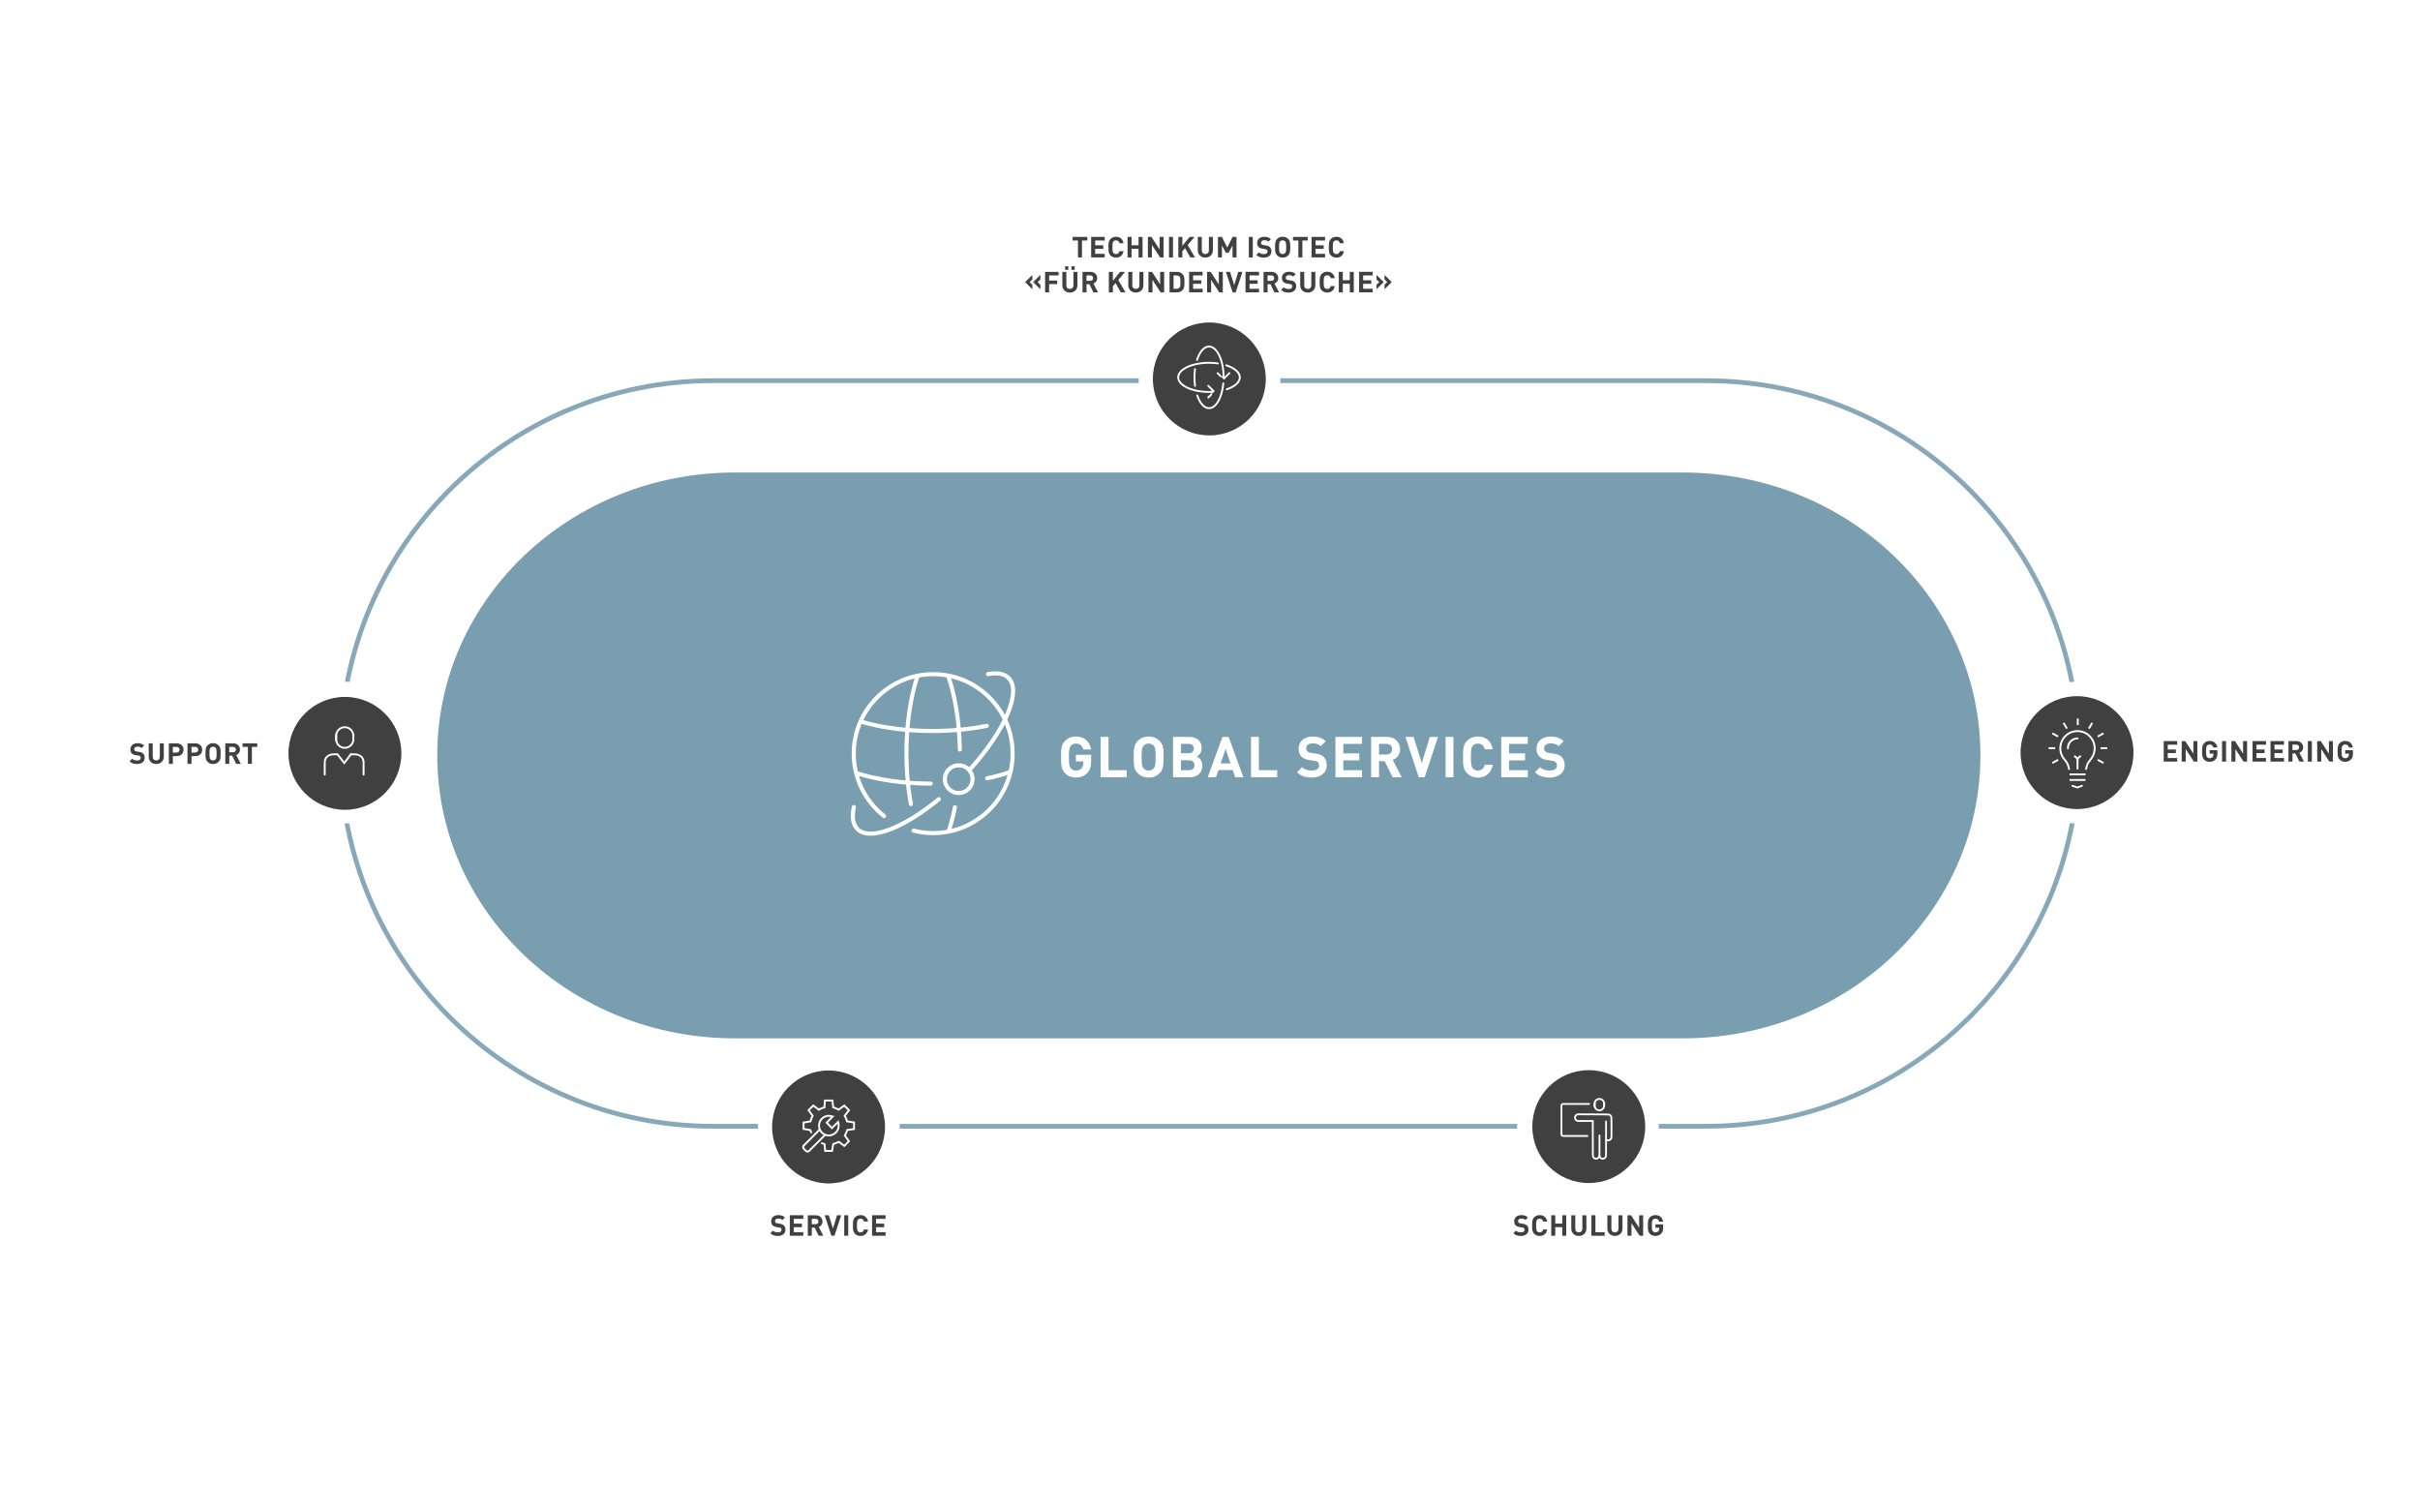 <svg width="128" height="80" preserveAspectRatio="xMinYMin meet" viewBox="129.6 0.0 1540.8 963.0" xmlns="http://www.w3.org/2000/svg" version="1.0" fill-rule="evenodd" xmlns:xlink="http://www.w3.org/1999/xlink"><rect x="129.6" y="0.0" width="1540.8" height="963.0" fill="#808080" stroke="none"/><title>...</title><desc>...</desc><g id="group" transform="scale(1,-1) translate(0,-963)" clip="0 0 1800 963"><g transform=""><g transform=" matrix(1,0,0,-1,0,963.78)"><rect x="-1.0" y="-0.28" width="1800.0" height="963.78" style="stroke: none; stroke-linecap: butt; stroke-width: 0.0; fill: rgb(100%,100%,100%); fill-rule: evenodd;"/><g transform=""><g transform=""><path d="M 1215.77 717.88 C 1346.86 717.88 1453.13 611.61 1453.13 480.52 C 1453.13 349.43 1346.86 243.16 1215.77 243.16 L 583.69 243.16 C 452.6 243.16 346.33 349.43 346.33 480.52 C 346.33 611.61 452.6 717.88 583.69 717.88 L 1215.77 717.88 Z " style="stroke: rgb(53%,66%,72%); stroke-linecap: round; stroke-width: 3.02; fill: none; fill-rule: evenodd;"/></g><g transform=""><path d="M 899.71 287.44 C 924.62 287.44 944.82 267.24 944.82 242.33 C 944.82 217.42 924.62 197.22 899.71 197.22 C 874.8 197.22 854.6 217.42 854.6 242.33 C 854.6 267.24 874.8 287.44 899.71 287.44 Z " style="stroke: none; stroke-linecap: butt; stroke-width: 0; fill: rgb(100%,100%,100%); fill-rule: evenodd;"/><path d="M 899.71 287.44 C 924.62 287.44 944.82 267.24 944.82 242.33 C 944.82 217.42 924.62 197.22 899.71 197.22 C 874.8 197.22 854.6 217.42 854.6 242.33 C 854.6 267.24 874.8 287.44 899.71 287.44 " style="stroke: none; stroke-linecap: butt; stroke-width: 0.0; fill: none; fill-rule: evenodd;"/></g><g transform=""><path d="M 1451.76 525.06 C 1476.67 525.06 1496.87 504.86 1496.87 479.95 C 1496.87 455.04 1476.68 434.84 1451.76 434.84 C 1426.84 434.84 1406.65 455.04 1406.65 479.95 C 1406.65 504.86 1426.84 525.06 1451.76 525.06 Z " style="stroke: none; stroke-linecap: butt; stroke-width: 0; fill: rgb(100%,100%,100%); fill-rule: evenodd;"/><path d="M 1451.76 525.06 C 1476.67 525.06 1496.87 504.86 1496.87 479.95 C 1496.87 455.04 1476.68 434.84 1451.76 434.84 C 1426.84 434.84 1406.65 455.04 1406.65 479.95 C 1406.65 504.86 1426.84 525.06 1451.76 525.06 " style="stroke: none; stroke-linecap: butt; stroke-width: 0.0; fill: none; fill-rule: evenodd;"/></g><g transform=""><path d="M 349.65 525.06 C 374.56 525.06 394.76 504.86 394.76 479.95 C 394.76 455.04 374.56 434.84 349.65 434.84 C 324.74 434.84 304.54 455.04 304.54 479.95 C 304.54 504.86 324.73 525.06 349.65 525.06 Z " style="stroke: none; stroke-linecap: butt; stroke-width: 0; fill: rgb(100%,100%,100%); fill-rule: evenodd;"/><path d="M 349.65 525.06 C 374.56 525.06 394.76 504.86 394.76 479.95 C 394.76 455.04 374.56 434.84 349.65 434.84 C 324.74 434.84 304.54 455.04 304.54 479.95 C 304.54 504.86 324.73 525.06 349.65 525.06 " style="stroke: none; stroke-linecap: butt; stroke-width: 0.0; fill: none; fill-rule: evenodd;"/></g><g transform=""><path d="M 657.35 762.99 C 682.26 762.99 702.46 742.79 702.46 717.88 C 702.46 692.97 682.26 672.77 657.35 672.77 C 632.44 672.77 612.24 692.97 612.24 717.88 C 612.24 742.79 632.44 762.99 657.35 762.99 Z " style="stroke: none; stroke-linecap: butt; stroke-width: 0; fill: rgb(100%,100%,100%); fill-rule: evenodd;"/><path d="M 657.35 762.99 C 682.26 762.99 702.46 742.79 702.46 717.88 C 702.46 692.97 682.26 672.77 657.35 672.77 C 632.44 672.77 612.24 692.97 612.24 717.88 C 612.24 742.79 632.44 762.99 657.35 762.99 " style="stroke: none; stroke-linecap: butt; stroke-width: 0.0; fill: none; fill-rule: evenodd;"/></g><g transform=""><path d="M 1140.65 762.99 C 1165.56 762.99 1185.76 742.79 1185.76 717.88 C 1185.76 692.97 1165.57 672.77 1140.65 672.77 C 1115.73 672.77 1095.54 692.97 1095.54 717.88 C 1095.54 742.79 1115.73 762.99 1140.65 762.99 Z " style="stroke: none; stroke-linecap: butt; stroke-width: 0; fill: rgb(100%,100%,100%); fill-rule: evenodd;"/><path d="M 1140.65 762.99 C 1165.56 762.99 1185.76 742.79 1185.76 717.88 C 1185.76 692.97 1165.57 672.77 1140.65 672.77 C 1115.73 672.77 1095.54 692.97 1095.54 717.88 C 1095.54 742.79 1115.73 762.99 1140.65 762.99 " style="stroke: none; stroke-linecap: butt; stroke-width: 0.0; fill: none; fill-rule: evenodd;"/></g><g transform=""><path d="M 1390.52 481.76 C 1390.52 382.28 1305.72 301.63 1201.11 301.63 C 1200.91 301.63 1200.71 301.63 1200.51 301.63 L 1200.51 301.63 C 1200.51 301.63 599.21 301.63 599.21 301.63 L 599.21 301.65 C 598.61 301.65 598.01 301.63 597.41 301.63 C 492.8 301.63 408 382.28 408 481.76 C 408 581.24 492.8 661.89 597.41 661.89 C 598.01 661.89 598.61 661.87 599.21 661.87 L 599.21 661.89 L 1200.51 661.89 C 1200.71 661.89 1200.91 661.89 1201.11 661.89 C 1305.72 661.89 1390.52 581.24 1390.52 481.76 Z " style="stroke: none; stroke-linecap: butt; stroke-width: 0; fill: rgb(47%,62%,69%); fill-rule: evenodd;"/><path d="M 1390.52 481.76 C 1390.52 382.28 1305.72 301.63 1201.11 301.63 C 1200.91 301.63 1200.71 301.63 1200.51 301.63 L 1200.51 301.63 C 1200.51 301.63 599.21 301.63 599.21 301.63 L 599.21 301.65 C 598.61 301.65 598.01 301.63 597.41 301.63 C 492.8 301.63 408 382.28 408 481.76 C 408 581.24 492.8 661.89 597.41 661.89 C 598.01 661.89 598.61 661.87 599.21 661.87 L 599.21 661.89 L 1200.51 661.89 C 1200.71 661.89 1200.91 661.89 1201.11 661.89 C 1305.72 661.89 1390.52 581.24 1390.52 481.76 " style="stroke: none; stroke-linecap: butt; stroke-width: 0.0; fill: none; fill-rule: evenodd;"/></g><g transform=""><path d="M 349.21 516.38 C 369.06 516.38 385.15 500.29 385.15 480.44 C 385.15 460.59 369.06 444.5 349.21 444.5 C 329.36 444.5 313.27 460.59 313.27 480.44 C 313.27 500.29 329.36 516.38 349.21 516.38 Z " style="stroke: none; stroke-linecap: butt; stroke-width: 0; fill: rgb(25%,25%,25%); fill-rule: evenodd;"/><path d="M 349.21 516.38 C 369.06 516.38 385.15 500.29 385.15 480.44 C 385.15 460.59 369.06 444.5 349.21 444.5 C 329.36 444.5 313.27 460.59 313.27 480.44 C 313.27 500.29 329.36 516.38 349.21 516.38 " style="stroke: none; stroke-linecap: butt; stroke-width: 0.0; fill: none; fill-rule: evenodd;"/></g><g transform=""><path d="M 657.14 754.25 C 676.99 754.25 693.08 738.16 693.08 718.31 C 693.08 698.46 676.99 682.37 657.14 682.37 C 637.29 682.37 621.2 698.46 621.2 718.31 C 621.2 738.16 637.29 754.25 657.14 754.25 Z " style="stroke: none; stroke-linecap: butt; stroke-width: 0; fill: rgb(25%,25%,25%); fill-rule: evenodd;"/><path d="M 657.14 754.25 C 676.99 754.25 693.08 738.16 693.08 718.31 C 693.08 698.46 676.99 682.37 657.14 682.37 C 637.29 682.37 621.2 698.46 621.2 718.31 C 621.2 738.16 637.29 754.25 657.14 754.25 " style="stroke: none; stroke-linecap: butt; stroke-width: 0.0; fill: none; fill-rule: evenodd;"/></g></g><g transform=""><g transform=""><path d="M 1102.44 775.94 L 1100.83 777.54 C 1100.13 776.84 1099.34 776.64 1098.15 776.64 C 1096.79 776.64 1096.13 777.39 1096.13 778.29 C 1096.13 778.64 1096.24 778.97 1096.52 779.23 C 1096.78 779.47 1097.16 779.65 1097.71 779.73 L 1099.27 779.97 C 1100.46 780.14 1101.2 780.45 1101.76 781 C 1102.46 781.66 1102.77 782.58 1102.77 783.75 C 1102.77 786.28 1100.68 787.71 1097.93 787.71 C 1095.95 787.71 1094.45 787.29 1093.16 785.99 L 1094.81 784.34 C 1095.64 785.17 1096.75 785.44 1097.95 785.44 C 1099.47 785.44 1100.28 784.85 1100.28 783.81 C 1100.28 783.37 1100.15 783 1099.88 782.73 C 1099.62 782.49 1099.33 782.38 1098.71 782.29 L 1097.15 782.05 C 1096.05 781.88 1095.21 781.54 1094.62 780.97 C 1094 780.37 1093.68 779.5 1093.68 778.4 C 1093.68 776.07 1095.4 774.44 1098.23 774.44 C 1100.03 774.44 1101.33 774.88 1102.45 775.96 Z " style="stroke: none; stroke-linecap: butt; stroke-width: 0.0; fill: rgb(25%,25%,25%); fill-rule: evenodd;"/></g><g transform=""><path d="M 1114.71 778.55 L 1112.12 778.55 C 1111.86 777.49 1111.18 776.7 1109.92 776.7 C 1109.22 776.7 1108.65 776.96 1108.29 777.38 C 1107.81 777.93 1107.65 778.57 1107.65 781.07 C 1107.65 783.57 1107.82 784.21 1108.29 784.76 C 1108.66 785.18 1109.23 785.44 1109.92 785.44 C 1111.18 785.44 1111.86 784.65 1112.12 783.59 L 1114.71 783.59 C 1114.25 786.32 1112.36 787.72 1109.92 787.72 C 1108.42 787.72 1107.32 787.22 1106.42 786.34 C 1105.12 785.04 1105.1 783.57 1105.1 781.08 C 1105.1 778.59 1105.12 777.12 1106.42 775.82 C 1107.32 774.94 1108.42 774.44 1109.92 774.44 C 1112.36 774.44 1114.25 775.83 1114.71 778.57 Z " style="stroke: none; stroke-linecap: butt; stroke-width: 0.0; fill: rgb(25%,25%,25%); fill-rule: evenodd;"/></g><g transform=""><path d="M 1126.82 787.59 L 1124.27 787.59 L 1124.27 782.12 L 1119.83 782.12 L 1119.83 787.59 L 1117.28 787.59 L 1117.28 774.53 L 1119.83 774.53 L 1119.83 779.85 L 1124.27 779.85 L 1124.27 774.53 L 1126.82 774.53 L 1126.82 787.59 Z " style="stroke: none; stroke-linecap: butt; stroke-width: 0.0; fill: rgb(25%,25%,25%); fill-rule: evenodd;"/></g><g transform=""><path d="M 1139.64 783.12 C 1139.64 785.89 1137.51 787.7 1134.82 787.7 C 1132.13 787.7 1130.03 785.88 1130.03 783.12 L 1130.03 774.54 L 1132.58 774.54 L 1132.58 783.03 C 1132.58 784.52 1133.44 785.43 1134.82 785.43 C 1136.2 785.43 1137.09 784.51 1137.09 783.03 L 1137.09 774.54 L 1139.64 774.54 L 1139.64 783.12 Z " style="stroke: none; stroke-linecap: butt; stroke-width: 0.0; fill: rgb(25%,25%,25%); fill-rule: evenodd;"/></g><g transform=""><path d="M 1145.39 785.32 L 1151.31 785.32 L 1151.31 787.59 L 1142.84 787.59 L 1142.84 774.53 L 1145.39 774.53 L 1145.39 785.31 Z " style="stroke: none; stroke-linecap: butt; stroke-width: 0.0; fill: rgb(25%,25%,25%); fill-rule: evenodd;"/></g><g transform=""><path d="M 1162.62 783.12 C 1162.62 785.89 1160.49 787.7 1157.8 787.7 C 1155.11 787.7 1153.01 785.88 1153.01 783.12 L 1153.01 774.54 L 1155.56 774.54 L 1155.56 783.03 C 1155.56 784.52 1156.42 785.43 1157.8 785.43 C 1159.18 785.43 1160.07 784.51 1160.07 783.03 L 1160.07 774.54 L 1162.62 774.54 L 1162.62 783.12 Z " style="stroke: none; stroke-linecap: butt; stroke-width: 0.0; fill: rgb(25%,25%,25%); fill-rule: evenodd;"/></g><g transform=""><path d="M 1175.8 787.59 L 1173.54 787.59 L 1168.35 779.61 L 1168.35 787.59 L 1165.8 787.59 L 1165.8 774.53 L 1168.07 774.53 L 1173.24 782.51 L 1173.24 774.53 L 1175.79 774.53 L 1175.79 787.59 Z " style="stroke: none; stroke-linecap: butt; stroke-width: 0.0; fill: rgb(25%,25%,25%); fill-rule: evenodd;"/></g><g transform=""><path d="M 1188.51 778.6 L 1185.94 778.6 C 1185.65 777.35 1184.89 776.69 1183.59 776.69 C 1182.89 776.69 1182.34 776.97 1181.98 777.39 C 1181.48 777.94 1181.34 778.56 1181.34 781.06 C 1181.34 783.56 1181.49 784.2 1181.98 784.75 C 1182.35 785.17 1182.9 785.43 1183.59 785.43 C 1184.38 785.43 1185 785.15 1185.41 784.7 C 1185.83 784.22 1186 783.64 1186 782.96 L 1186 782.48 L 1183.6 782.48 L 1183.6 780.33 L 1188.53 780.33 L 1188.53 782.24 C 1188.53 784.13 1188.2 785.25 1187.28 786.22 C 1186.23 787.3 1184.99 787.71 1183.59 787.71 C 1182.1 787.71 1181 787.21 1180.1 786.33 C 1178.8 785.03 1178.78 783.56 1178.78 781.07 C 1178.78 778.58 1178.8 777.11 1180.1 775.81 C 1181 774.93 1182.1 774.43 1183.59 774.43 C 1186.63 774.43 1188.17 776.41 1188.51 778.61 Z " style="stroke: none; stroke-linecap: butt; stroke-width: 0.0; fill: rgb(25%,25%,25%); fill-rule: evenodd;"/></g></g><g transform=""><g transform=""><path d="M 629.36 775.94 L 627.75 777.54 C 627.05 776.84 626.26 776.64 625.07 776.64 C 623.71 776.64 623.05 777.39 623.05 778.29 C 623.05 778.64 623.16 778.97 623.44 779.23 C 623.7 779.47 624.08 779.65 624.63 779.73 L 626.19 779.97 C 627.38 780.14 628.12 780.45 628.68 781 C 629.38 781.66 629.69 782.58 629.69 783.75 C 629.69 786.28 627.6 787.71 624.85 787.71 C 622.87 787.71 621.37 787.29 620.08 785.99 L 621.73 784.34 C 622.56 785.17 623.67 785.44 624.87 785.44 C 626.39 785.44 627.2 784.85 627.2 783.81 C 627.2 783.37 627.07 783 626.8 782.73 C 626.54 782.49 626.25 782.38 625.63 782.29 L 624.07 782.05 C 622.97 781.88 622.13 781.54 621.54 780.97 C 620.92 780.37 620.6 779.5 620.6 778.4 C 620.6 776.07 622.32 774.44 625.15 774.44 C 626.95 774.44 628.25 774.88 629.37 775.96 Z " style="stroke: none; stroke-linecap: butt; stroke-width: 0.0; fill: rgb(25%,25%,25%); fill-rule: evenodd;"/></g><g transform=""><path d="M 641.06 776.81 L 635.01 776.81 L 635.01 779.87 L 640.18 779.87 L 640.18 782.14 L 635.01 782.14 L 635.01 785.31 L 641.06 785.31 L 641.06 787.58 L 632.46 787.58 L 632.46 774.52 L 641.06 774.52 L 641.06 776.79 Z " style="stroke: none; stroke-linecap: butt; stroke-width: 0.0; fill: rgb(25%,25%,25%); fill-rule: evenodd;"/></g><g transform=""><path d="M 649.02 774.53 C 651.7 774.53 653.26 776.35 653.26 778.53 C 653.26 780.36 652.14 781.52 650.88 781.96 L 653.8 787.59 L 650.85 787.59 L 648.3 782.38 L 646.47 782.38 L 646.47 787.59 L 643.92 787.59 L 643.92 774.53 L 649.04 774.53 Z M 646.45 776.8 L 646.45 780.23 L 648.87 780.23 C 649.99 780.23 650.7 779.53 650.7 778.51 C 650.7 777.49 649.98 776.8 648.87 776.8 L 646.45 776.8 Z " style="stroke: none; stroke-linecap: butt; stroke-width: 0.0; fill: rgb(25%,25%,25%); fill-rule: evenodd;"/></g><g transform=""><path d="M 660.89 787.59 L 658.96 787.59 L 654.65 774.53 L 657.29 774.53 L 659.93 783.02 L 662.53 774.53 L 665.19 774.53 L 660.88 787.59 Z " style="stroke: none; stroke-linecap: butt; stroke-width: 0.0; fill: rgb(25%,25%,25%); fill-rule: evenodd;"/></g><g transform=""><path d="M 669.67 787.59 L 667.12 787.59 L 667.12 774.53 L 669.67 774.53 L 669.67 787.59 Z " style="stroke: none; stroke-linecap: butt; stroke-width: 0.0; fill: rgb(25%,25%,25%); fill-rule: evenodd;"/></g><g transform=""><path d="M 682.28 778.55 L 679.69 778.55 C 679.43 777.49 678.75 776.7 677.49 776.7 C 676.79 776.7 676.22 776.96 675.86 777.38 C 675.38 777.93 675.22 778.57 675.22 781.07 C 675.22 783.57 675.39 784.21 675.86 784.76 C 676.23 785.18 676.8 785.44 677.49 785.44 C 678.75 785.44 679.43 784.65 679.69 783.59 L 682.28 783.59 C 681.82 786.32 679.93 787.72 677.49 787.72 C 675.99 787.72 674.89 787.22 673.99 786.34 C 672.69 785.04 672.67 783.57 672.67 781.08 C 672.67 778.59 672.69 777.12 673.99 775.82 C 674.89 774.94 675.99 774.44 677.49 774.44 C 679.93 774.44 681.82 775.83 682.28 778.57 Z " style="stroke: none; stroke-linecap: butt; stroke-width: 0.0; fill: rgb(25%,25%,25%); fill-rule: evenodd;"/></g><g transform=""><path d="M 693.43 776.81 L 687.38 776.81 L 687.38 779.87 L 692.55 779.87 L 692.55 782.14 L 687.38 782.14 L 687.38 785.31 L 693.43 785.31 L 693.43 787.58 L 684.83 787.58 L 684.83 774.52 L 693.43 774.52 L 693.43 776.79 Z " style="stroke: none; stroke-linecap: butt; stroke-width: 0.0; fill: rgb(25%,25%,25%); fill-rule: evenodd;"/></g></g><g transform=""><g transform=""><path d="M 824.29 477.96 L 819.24 477.96 C 818.66 475.51 817.18 474.21 814.62 474.21 C 813.25 474.21 812.17 474.75 811.44 475.58 C 810.47 476.66 810.18 477.89 810.18 482.8 C 810.18 487.71 810.47 488.97 811.44 490.05 C 812.16 490.88 813.24 491.38 814.62 491.38 C 816.17 491.38 817.4 490.84 818.19 489.94 C 819.02 489 819.35 487.85 819.35 486.51 L 819.35 485.57 L 814.62 485.57 L 814.62 481.35 L 824.33 481.35 L 824.33 485.1 C 824.33 488.82 823.68 491.02 821.88 492.93 C 819.82 495.06 817.37 495.85 814.63 495.85 C 811.71 495.85 809.54 494.88 807.77 493.14 C 805.21 490.58 805.17 487.69 805.17 482.78 C 805.17 477.87 805.21 474.99 807.77 472.42 C 809.54 470.69 811.7 469.71 814.63 469.71 C 820.62 469.71 823.65 473.61 824.3 477.94 Z " style="stroke: none; stroke-linecap: butt; stroke-width: 0.0; fill: rgb(100%,100%,100%); fill-rule: evenodd;"/></g><g transform=""><path d="M 835.37 491.17 L 847.03 491.17 L 847.03 495.64 L 830.36 495.64 L 830.36 469.95 L 835.38 469.95 L 835.38 491.17 Z " style="stroke: none; stroke-linecap: butt; stroke-width: 0.0; fill: rgb(100%,100%,100%); fill-rule: evenodd;"/></g><g transform=""><path d="M 867.82 472.44 C 870.38 474.97 870.42 477.89 870.42 482.8 C 870.42 487.71 870.38 490.63 867.82 493.16 C 866.05 494.89 863.89 495.87 860.93 495.87 C 857.97 495.87 855.81 494.9 854.04 493.16 C 851.48 490.6 851.44 487.71 851.44 482.8 C 851.44 477.89 851.48 475.01 854.04 472.44 C 855.81 470.71 857.97 469.73 860.93 469.73 C 863.89 469.73 866.05 470.7 867.82 472.44 Z M 857.72 475.58 C 856.75 476.66 856.46 477.89 856.46 482.8 C 856.46 487.71 856.75 488.9 857.72 489.98 C 858.44 490.81 859.56 491.39 860.93 491.39 C 862.3 491.39 863.42 490.81 864.14 489.98 C 865.11 488.9 865.4 487.71 865.4 482.8 C 865.4 477.89 865.11 476.67 864.14 475.58 C 863.42 474.75 862.3 474.21 860.93 474.21 C 859.56 474.21 858.44 474.75 857.72 475.58 Z " style="stroke: none; stroke-linecap: butt; stroke-width: 0.0; fill: rgb(100%,100%,100%); fill-rule: evenodd;"/></g><g transform=""><path d="M 886.76 469.95 C 891.81 469.95 894.73 472.8 894.73 477.17 C 894.73 480.02 892.85 481.83 891.56 482.47 C 893.15 483.19 895.13 484.82 895.13 488.24 C 895.13 493.04 891.81 495.64 887.23 495.64 L 876.48 495.64 L 876.48 469.95 L 886.77 469.95 Z M 881.49 474.42 L 881.49 480.37 L 886.43 480.37 C 888.56 480.37 889.71 479.18 889.71 477.37 C 889.71 475.56 888.55 474.41 886.43 474.41 L 881.49 474.41 Z M 881.49 484.85 L 881.49 491.17 L 886.76 491.17 C 889 491.17 890.12 489.8 890.12 487.99 C 890.12 486.18 889 484.85 886.76 484.85 L 881.49 484.85 Z " style="stroke: none; stroke-linecap: butt; stroke-width: 0.0; fill: rgb(100%,100%,100%); fill-rule: evenodd;"/></g><g transform=""><path d="M 921.26 495.64 L 915.99 495.64 L 914.47 491.09 L 905.38 491.09 L 903.83 495.64 L 898.56 495.64 L 907.94 469.95 L 911.87 469.95 L 921.25 495.64 Z M 906.75 486.87 L 913.07 486.87 L 909.93 477.56 L 906.75 486.87 Z " style="stroke: none; stroke-linecap: butt; stroke-width: 0.0; fill: rgb(100%,100%,100%); fill-rule: evenodd;"/></g><g transform=""><path d="M 931.11 491.17 L 942.77 491.17 L 942.77 495.64 L 926.1 495.64 L 926.1 469.95 L 931.12 469.95 L 931.12 491.17 Z " style="stroke: none; stroke-linecap: butt; stroke-width: 0.0; fill: rgb(100%,100%,100%); fill-rule: evenodd;"/></g><g transform=""><path d="M 973.66 472.73 L 970.49 475.87 C 969.12 474.5 967.57 474.1 965.22 474.1 C 962.55 474.1 961.25 475.58 961.25 477.35 C 961.25 478.04 961.47 478.68 962.01 479.19 C 962.51 479.66 963.27 480.02 964.35 480.16 L 967.42 480.63 C 969.77 480.95 971.21 481.57 972.33 482.65 C 973.7 483.95 974.32 485.75 974.32 488.06 C 974.32 493.04 970.21 495.85 964.79 495.85 C 960.89 495.85 957.93 495.02 955.41 492.46 L 958.66 489.21 C 960.28 490.83 962.49 491.38 964.83 491.38 C 967.83 491.38 969.41 490.23 969.41 488.17 C 969.41 487.3 969.16 486.58 968.62 486.04 C 968.12 485.57 967.54 485.35 966.31 485.17 L 963.24 484.7 C 961.07 484.37 959.41 483.69 958.26 482.57 C 957.03 481.38 956.42 479.68 956.42 477.52 C 956.42 472.94 959.81 469.73 965.37 469.73 C 968.91 469.73 971.47 470.6 973.67 472.73 Z " style="stroke: none; stroke-linecap: butt; stroke-width: 0.0; fill: rgb(100%,100%,100%); fill-rule: evenodd;"/></g><g transform=""><path d="M 996.79 474.42 L 984.88 474.42 L 984.88 480.45 L 995.06 480.45 L 995.06 484.93 L 984.88 484.93 L 984.88 491.17 L 996.79 491.17 L 996.79 495.64 L 979.87 495.64 L 979.87 469.95 L 996.79 469.95 L 996.79 474.42 Z " style="stroke: none; stroke-linecap: butt; stroke-width: 0.0; fill: rgb(100%,100%,100%); fill-rule: evenodd;"/></g><g transform=""><path d="M 1012.67 469.95 C 1017.94 469.95 1021.01 473.52 1021.01 477.82 C 1021.01 481.43 1018.81 483.7 1016.32 484.57 L 1022.06 495.65 L 1016.25 495.65 L 1011.23 485.4 L 1007.62 485.4 L 1007.62 495.65 L 1002.6 495.65 L 1002.6 469.96 L 1012.67 469.96 Z M 1007.62 474.42 L 1007.62 481.17 L 1012.38 481.17 C 1014.58 481.17 1015.99 479.8 1015.99 477.78 C 1015.99 475.76 1014.58 474.42 1012.38 474.42 L 1007.62 474.42 Z " style="stroke: none; stroke-linecap: butt; stroke-width: 0.0; fill: rgb(100%,100%,100%); fill-rule: evenodd;"/></g><g transform=""><path d="M 1036.7 495.64 L 1032.91 495.64 L 1024.43 469.95 L 1029.63 469.95 L 1034.83 486.66 L 1039.95 469.95 L 1045.18 469.95 L 1036.7 495.64 Z " style="stroke: none; stroke-linecap: butt; stroke-width: 0.0; fill: rgb(100%,100%,100%); fill-rule: evenodd;"/></g><g transform=""><path d="M 1055 495.64 L 1049.98 495.64 L 1049.98 469.95 L 1055 469.95 L 1055 495.64 Z " style="stroke: none; stroke-linecap: butt; stroke-width: 0.0; fill: rgb(100%,100%,100%); fill-rule: evenodd;"/></g><g transform=""><path d="M 1080.01 477.85 L 1074.92 477.85 C 1074.42 475.76 1073.08 474.21 1070.59 474.21 C 1069.22 474.21 1068.1 474.71 1067.38 475.54 C 1066.44 476.62 1066.12 477.89 1066.12 482.79 C 1066.12 487.69 1066.44 488.96 1067.38 490.04 C 1068.1 490.87 1069.22 491.37 1070.59 491.37 C 1073.08 491.37 1074.42 489.82 1074.92 487.73 L 1080.01 487.73 C 1079.11 493.11 1075.39 495.85 1070.59 495.85 C 1067.63 495.85 1065.47 494.88 1063.7 493.14 C 1061.14 490.58 1061.1 487.69 1061.1 482.78 C 1061.1 477.87 1061.14 474.99 1063.7 472.42 C 1065.47 470.69 1067.63 469.71 1070.59 469.71 C 1075.39 469.71 1079.11 472.45 1080.01 477.83 Z " style="stroke: none; stroke-linecap: butt; stroke-width: 0.0; fill: rgb(100%,100%,100%); fill-rule: evenodd;"/></g><g transform=""><path d="M 1102.34 474.42 L 1090.43 474.42 L 1090.43 480.45 L 1100.61 480.45 L 1100.61 484.93 L 1090.43 484.93 L 1090.43 491.17 L 1102.34 491.17 L 1102.34 495.64 L 1085.42 495.64 L 1085.42 469.95 L 1102.34 469.95 L 1102.34 474.42 Z " style="stroke: none; stroke-linecap: butt; stroke-width: 0.0; fill: rgb(100%,100%,100%); fill-rule: evenodd;"/></g><g transform=""><path d="M 1125.15 472.73 L 1121.98 475.87 C 1120.61 474.5 1119.06 474.1 1116.71 474.1 C 1114.04 474.1 1112.74 475.58 1112.74 477.35 C 1112.74 478.04 1112.96 478.68 1113.5 479.19 C 1114 479.66 1114.76 480.02 1115.84 480.16 L 1118.91 480.63 C 1121.26 480.95 1122.7 481.57 1123.82 482.65 C 1125.19 483.95 1125.81 485.75 1125.81 488.06 C 1125.81 493.04 1121.7 495.85 1116.28 495.85 C 1112.38 495.85 1109.42 495.02 1106.9 492.46 L 1110.15 489.21 C 1111.77 490.83 1113.98 491.38 1116.32 491.38 C 1119.32 491.38 1120.9 490.23 1120.9 488.17 C 1120.9 487.3 1120.65 486.58 1120.11 486.04 C 1119.61 485.57 1119.03 485.35 1117.8 485.17 L 1114.73 484.7 C 1112.56 484.37 1110.9 483.69 1109.75 482.57 C 1108.52 481.38 1107.91 479.68 1107.91 477.52 C 1107.91 472.94 1111.3 469.73 1116.86 469.73 C 1120.4 469.73 1122.96 470.6 1125.16 472.73 Z " style="stroke: none; stroke-linecap: butt; stroke-width: 0.0; fill: rgb(100%,100%,100%); fill-rule: evenodd;"/></g></g><g transform=""><g transform=""><path d="M 1141.16 754.03 C 1161.01 754.03 1177.1 737.94 1177.1 718.09 C 1177.1 698.24 1161.01 682.15 1141.16 682.15 C 1121.31 682.15 1105.22 698.24 1105.22 718.09 C 1105.22 737.94 1121.31 754.03 1141.16 754.03 Z " style="stroke: none; stroke-linecap: butt; stroke-width: 0; fill: rgb(25%,25%,25%); fill-rule: evenodd;"/><path d="M 1141.16 754.03 C 1161.01 754.03 1177.1 737.94 1177.1 718.09 C 1177.1 698.24 1161.01 682.15 1141.16 682.15 C 1121.31 682.15 1105.22 698.24 1105.22 718.09 C 1105.22 737.94 1121.31 754.03 1141.16 754.03 " style="stroke: none; stroke-linecap: butt; stroke-width: 0.0; fill: none; fill-rule: evenodd;"/></g></g><g transform=""><g transform=""><path d="M 659.27 719 L 655.95 715.6 L 659.78 711.66 C 659.78 711.66 658.17 711.21 657.32 711.21 C 653.86 711.21 651.06 714.01 651.06 717.47 C 651.06 720.93 653.86 723.73 657.32 723.73 C 660.78 723.73 663.58 720.93 663.58 717.47 C 663.58 716.75 663.49 715.74 663.27 715.09 L 659.27 719 Z " style="stroke: rgb(100%,100%,100%); stroke-linecap: round; stroke-width: 1.2; fill: none; fill-rule: evenodd;"/></g><g transform=""><path d="M 641.46 730.06 C 641.46 730.06 641.41 730.1 641.39 730.12 " style="stroke: rgb(100%,100%,100%); stroke-linecap: round; stroke-width: 1.2; fill: none; fill-rule: evenodd;"/></g><g transform=""><path d="M 654.78 723.53 C 654.78 723.53 644.79 733.54 644.76 733.56 C 644.51 733.83 644.15 734.01 643.74 734.01 C 643.33 734.01 642.97 733.83 642.71 733.55 C 642.71 733.55 641.63 732.39 641.38 732.17 C 641.1 731.92 640.92 731.55 640.92 731.14 C 640.92 730.73 641.09 730.38 641.37 730.12 C 641.39 730.1 651.4 720.1 651.4 720.1 " style="stroke: rgb(100%,100%,100%); stroke-linecap: round; stroke-width: 1.2; fill: none; fill-rule: evenodd;"/></g><g transform=""><path d="M 646.09 721.75 L 645.52 720.33 L 641.21 719.56 L 641.24 715.51 L 645.66 714.75 L 646.17 713.02 L 647.02 711.23 L 644.41 707.63 L 647.41 704.68 L 650.98 707.34 C 651.97 706.55 654.52 705.84 654.52 705.84 L 654.83 701.47 L 659.59 701.47 L 660.1 705.86 C 660.1 705.86 660.67 705.97 661.75 706.43 C 662.83 706.88 663.54 707.31 663.54 707.31 L 667.14 704.67 L 670.12 707.67 L 667.43 711.18 C 667.43 711.18 668.21 712.64 668.31 712.97 C 668.41 713.3 668.88 714.73 668.88 714.73 L 673.36 715.47 L 673.36 719.64 L 669.08 720.26 C 669.08 720.26 668.82 721 668.32 722.13 C 667.81 723.26 667.53 723.8 667.53 723.8 L 670.11 727.4 L 667.16 730.35 L 663.73 727.8 C 663.73 727.8 662.88 728.08 662.09 728.48 C 661.3 728.88 660.13 729.16 660.13 729.16 L 659.39 733.58 L 654.97 733.58 L 654.6 729.27 L 652.9 728.67 " style="stroke: rgb(100%,100%,100%); stroke-linecap: round; stroke-width: 1.2; fill: none; fill-rule: evenodd;"/></g><g transform=""><path d="M 1452.03 515.91 C 1471.88 515.91 1487.97 499.82 1487.97 479.97 C 1487.97 460.12 1471.88 444.03 1452.03 444.03 C 1432.18 444.03 1416.09 460.12 1416.09 479.97 C 1416.09 499.82 1432.18 515.91 1452.03 515.91 Z " style="stroke: none; stroke-linecap: butt; stroke-width: 0; fill: rgb(25%,25%,25%); fill-rule: evenodd;"/><path d="M 1452.03 515.91 C 1471.88 515.91 1487.97 499.82 1487.97 479.97 C 1487.97 460.12 1471.88 444.03 1452.03 444.03 C 1432.18 444.03 1416.09 460.12 1416.09 479.97 C 1416.09 499.82 1432.18 515.91 1452.03 515.91 " style="stroke: none; stroke-linecap: butt; stroke-width: 0.0; fill: none; fill-rule: evenodd;"/></g></g><g transform=""><g transform=""><path d="M 1515.83 474.92 L 1509.78 474.92 L 1509.78 477.98 L 1514.95 477.98 L 1514.95 480.25 L 1509.78 480.25 L 1509.78 483.42 L 1515.83 483.42 L 1515.83 485.69 L 1507.23 485.69 L 1507.23 472.63 L 1515.83 472.63 L 1515.83 474.9 Z " style="stroke: none; stroke-linecap: butt; stroke-width: 0.0; fill: rgb(25%,25%,25%); fill-rule: evenodd;"/></g><g transform=""><path d="M 1528.67 485.7 L 1526.41 485.7 L 1521.22 477.72 L 1521.22 485.7 L 1518.67 485.7 L 1518.67 472.64 L 1520.94 472.64 L 1526.11 480.62 L 1526.11 472.64 L 1528.66 472.64 L 1528.66 485.7 Z " style="stroke: none; stroke-linecap: butt; stroke-width: 0.0; fill: rgb(25%,25%,25%); fill-rule: evenodd;"/></g><g transform=""><path d="M 1541.38 476.71 L 1538.81 476.71 C 1538.52 475.46 1537.76 474.8 1536.46 474.8 C 1535.76 474.8 1535.21 475.07 1534.85 475.5 C 1534.35 476.05 1534.21 476.67 1534.21 479.17 C 1534.21 481.67 1534.36 482.31 1534.85 482.86 C 1535.22 483.28 1535.77 483.54 1536.46 483.54 C 1537.25 483.54 1537.87 483.26 1538.28 482.81 C 1538.7 482.33 1538.87 481.75 1538.87 481.07 L 1538.87 480.59 L 1536.47 480.59 L 1536.47 478.44 L 1541.4 478.44 L 1541.4 480.35 C 1541.4 482.24 1541.07 483.36 1540.15 484.33 C 1539.1 485.41 1537.86 485.82 1536.46 485.82 C 1534.97 485.82 1533.87 485.32 1532.97 484.44 C 1531.67 483.14 1531.65 481.67 1531.65 479.18 C 1531.65 476.69 1531.67 475.22 1532.97 473.92 C 1533.87 473.04 1534.97 472.54 1536.46 472.54 C 1539.5 472.54 1541.04 474.52 1541.38 476.72 Z " style="stroke: none; stroke-linecap: butt; stroke-width: 0.0; fill: rgb(25%,25%,25%); fill-rule: evenodd;"/></g><g transform=""><path d="M 1546.92 485.7 L 1544.37 485.7 L 1544.37 472.64 L 1546.92 472.64 L 1546.92 485.7 Z " style="stroke: none; stroke-linecap: butt; stroke-width: 0.0; fill: rgb(25%,25%,25%); fill-rule: evenodd;"/></g><g transform=""><path d="M 1560.32 485.7 L 1558.06 485.7 L 1552.87 477.72 L 1552.87 485.7 L 1550.32 485.7 L 1550.32 472.64 L 1552.59 472.64 L 1557.76 480.62 L 1557.76 472.64 L 1560.31 472.64 L 1560.31 485.7 Z " style="stroke: none; stroke-linecap: butt; stroke-width: 0.0; fill: rgb(25%,25%,25%); fill-rule: evenodd;"/></g><g transform=""><path d="M 1572.36 474.92 L 1566.31 474.92 L 1566.31 477.98 L 1571.48 477.98 L 1571.48 480.25 L 1566.31 480.25 L 1566.31 483.42 L 1572.36 483.42 L 1572.36 485.69 L 1563.76 485.69 L 1563.76 472.63 L 1572.36 472.63 L 1572.36 474.9 Z " style="stroke: none; stroke-linecap: butt; stroke-width: 0.0; fill: rgb(25%,25%,25%); fill-rule: evenodd;"/></g><g transform=""><path d="M 1583.8 474.92 L 1577.75 474.92 L 1577.75 477.98 L 1582.92 477.98 L 1582.92 480.25 L 1577.75 480.25 L 1577.75 483.42 L 1583.8 483.42 L 1583.8 485.69 L 1575.2 485.69 L 1575.2 472.63 L 1583.8 472.63 L 1583.8 474.9 Z " style="stroke: none; stroke-linecap: butt; stroke-width: 0.0; fill: rgb(25%,25%,25%); fill-rule: evenodd;"/></g><g transform=""><path d="M 1591.76 472.64 C 1594.44 472.64 1596 474.46 1596 476.64 C 1596 478.47 1594.88 479.63 1593.62 480.07 L 1596.54 485.7 L 1593.59 485.7 L 1591.04 480.49 L 1589.21 480.49 L 1589.21 485.7 L 1586.66 485.7 L 1586.66 472.64 L 1591.78 472.64 Z M 1589.19 474.91 L 1589.19 478.34 L 1591.61 478.34 C 1592.73 478.34 1593.44 477.64 1593.44 476.62 C 1593.44 475.6 1592.72 474.91 1591.61 474.91 L 1589.19 474.91 Z " style="stroke: none; stroke-linecap: butt; stroke-width: 0.0; fill: rgb(25%,25%,25%); fill-rule: evenodd;"/></g><g transform=""><path d="M 1601.55 485.7 L 1599 485.7 L 1599 472.64 L 1601.55 472.64 L 1601.55 485.7 Z " style="stroke: none; stroke-linecap: butt; stroke-width: 0.0; fill: rgb(25%,25%,25%); fill-rule: evenodd;"/></g><g transform=""><path d="M 1614.96 485.7 L 1612.7 485.7 L 1607.51 477.72 L 1607.51 485.7 L 1604.96 485.7 L 1604.96 472.64 L 1607.23 472.64 L 1612.4 480.62 L 1612.4 472.64 L 1614.95 472.64 L 1614.95 485.7 Z " style="stroke: none; stroke-linecap: butt; stroke-width: 0.0; fill: rgb(25%,25%,25%); fill-rule: evenodd;"/></g><g transform=""><path d="M 1627.67 476.71 L 1625.1 476.71 C 1624.81 475.46 1624.05 474.8 1622.75 474.8 C 1622.05 474.8 1621.5 475.07 1621.14 475.5 C 1620.64 476.05 1620.5 476.67 1620.5 479.17 C 1620.5 481.67 1620.65 482.31 1621.14 482.86 C 1621.51 483.28 1622.06 483.54 1622.75 483.54 C 1623.54 483.54 1624.16 483.26 1624.57 482.81 C 1624.99 482.33 1625.16 481.75 1625.16 481.07 L 1625.16 480.59 L 1622.76 480.59 L 1622.76 478.44 L 1627.69 478.44 L 1627.69 480.35 C 1627.69 482.24 1627.36 483.36 1626.44 484.33 C 1625.39 485.41 1624.15 485.82 1622.75 485.82 C 1621.26 485.82 1620.16 485.32 1619.26 484.44 C 1617.96 483.14 1617.94 481.67 1617.94 479.18 C 1617.94 476.69 1617.96 475.22 1619.26 473.92 C 1620.16 473.04 1621.26 472.54 1622.75 472.54 C 1625.79 472.54 1627.33 474.52 1627.67 476.72 Z " style="stroke: none; stroke-linecap: butt; stroke-width: 0.0; fill: rgb(25%,25%,25%); fill-rule: evenodd;"/></g></g><g transform=""><g transform=""><path d="M 821.9 153.9 L 818.49 153.9 L 818.49 164.68 L 815.94 164.68 L 815.94 153.9 L 812.53 153.9 L 812.53 151.63 L 821.9 151.63 L 821.9 153.9 Z " style="stroke: none; stroke-linecap: butt; stroke-width: 0.0; fill: rgb(25%,25%,25%); fill-rule: evenodd;"/></g><g transform=""><path d="M 832.94 153.9 L 826.89 153.9 L 826.89 156.96 L 832.06 156.96 L 832.06 159.23 L 826.89 159.23 L 826.89 162.4 L 832.94 162.4 L 832.94 164.67 L 824.34 164.67 L 824.34 151.61 L 832.94 151.61 L 832.94 153.88 Z " style="stroke: none; stroke-linecap: butt; stroke-width: 0.0; fill: rgb(25%,25%,25%); fill-rule: evenodd;"/></g><g transform=""><path d="M 844.95 155.64 L 842.36 155.64 C 842.1 154.58 841.42 153.79 840.16 153.79 C 839.46 153.79 838.89 154.05 838.53 154.47 C 838.05 155.02 837.89 155.66 837.89 158.16 C 837.89 160.66 838.06 161.3 838.53 161.85 C 838.9 162.27 839.47 162.53 840.16 162.53 C 841.42 162.53 842.1 161.74 842.36 160.68 L 844.95 160.68 C 844.49 163.41 842.6 164.81 840.16 164.81 C 838.66 164.81 837.56 164.31 836.66 163.43 C 835.36 162.13 835.34 160.66 835.34 158.17 C 835.34 155.68 835.36 154.21 836.66 152.91 C 837.56 152.03 838.66 151.53 840.16 151.53 C 842.6 151.53 844.49 152.92 844.95 155.66 Z " style="stroke: none; stroke-linecap: butt; stroke-width: 0.0; fill: rgb(25%,25%,25%); fill-rule: evenodd;"/></g><g transform=""><path d="M 857.05 164.69 L 854.5 164.69 L 854.5 159.22 L 850.06 159.22 L 850.06 164.69 L 847.51 164.69 L 847.51 151.63 L 850.06 151.63 L 850.06 156.95 L 854.5 156.95 L 854.5 151.63 L 857.05 151.63 L 857.05 164.69 Z " style="stroke: none; stroke-linecap: butt; stroke-width: 0.0; fill: rgb(25%,25%,25%); fill-rule: evenodd;"/></g><g transform=""><path d="M 870.46 164.69 L 868.2 164.69 L 863.01 156.71 L 863.01 164.69 L 860.46 164.69 L 860.46 151.63 L 862.73 151.63 L 867.9 159.61 L 867.9 151.63 L 870.45 151.63 L 870.45 164.69 Z " style="stroke: none; stroke-linecap: butt; stroke-width: 0.0; fill: rgb(25%,25%,25%); fill-rule: evenodd;"/></g><g transform=""><path d="M 876.44 164.69 L 873.89 164.69 L 873.89 151.63 L 876.44 151.63 L 876.44 164.69 Z " style="stroke: none; stroke-linecap: butt; stroke-width: 0.0; fill: rgb(25%,25%,25%); fill-rule: evenodd;"/></g><g transform=""><path d="M 885.81 156.82 L 890.45 164.69 L 887.46 164.69 L 884.1 158.75 L 882.39 160.77 L 882.39 164.69 L 879.84 164.69 L 879.84 151.63 L 882.39 151.63 L 882.39 157.32 L 887.01 151.63 L 890.13 151.63 L 885.8 156.82 Z " style="stroke: none; stroke-linecap: butt; stroke-width: 0.0; fill: rgb(25%,25%,25%); fill-rule: evenodd;"/></g><g transform=""><path d="M 901.84 160.21 C 901.84 162.98 899.71 164.79 897.02 164.79 C 894.33 164.79 892.23 162.97 892.23 160.21 L 892.23 151.63 L 894.78 151.63 L 894.78 160.12 C 894.78 161.61 895.64 162.52 897.02 162.52 C 898.4 162.52 899.29 161.6 899.29 160.12 L 899.29 151.63 L 901.84 151.63 L 901.84 160.21 Z " style="stroke: none; stroke-linecap: butt; stroke-width: 0.0; fill: rgb(25%,25%,25%); fill-rule: evenodd;"/></g><g transform=""><path d="M 916.88 164.69 L 914.33 164.69 L 914.33 157.1 L 911.84 161.74 L 910.12 161.74 L 907.61 157.1 L 907.61 164.69 L 905.06 164.69 L 905.06 151.63 L 907.57 151.63 L 910.98 158.4 L 914.37 151.63 L 916.88 151.63 L 916.88 164.69 Z " style="stroke: none; stroke-linecap: butt; stroke-width: 0.0; fill: rgb(25%,25%,25%); fill-rule: evenodd;"/></g><g transform=""><path d="M 927.26 164.69 L 924.71 164.69 L 924.71 151.63 L 927.26 151.63 L 927.26 164.69 Z " style="stroke: none; stroke-linecap: butt; stroke-width: 0.0; fill: rgb(25%,25%,25%); fill-rule: evenodd;"/></g><g transform=""><path d="M 938.78 153.04 L 937.17 154.64 C 936.47 153.94 935.68 153.74 934.49 153.74 C 933.13 153.74 932.47 154.49 932.47 155.39 C 932.47 155.74 932.58 156.07 932.86 156.33 C 933.12 156.57 933.5 156.75 934.05 156.83 L 935.61 157.07 C 936.8 157.24 937.54 157.55 938.1 158.1 C 938.8 158.76 939.11 159.68 939.11 160.85 C 939.11 163.38 937.02 164.81 934.27 164.81 C 932.29 164.81 930.79 164.39 929.5 163.09 L 931.15 161.44 C 931.98 162.27 933.09 162.54 934.29 162.54 C 935.81 162.54 936.62 161.95 936.62 160.91 C 936.62 160.47 936.49 160.1 936.22 159.83 C 935.96 159.59 935.67 159.48 935.05 159.39 L 933.49 159.15 C 932.39 158.98 931.55 158.64 930.96 158.07 C 930.34 157.47 930.02 156.6 930.02 155.5 C 930.02 153.17 931.74 151.54 934.57 151.54 C 936.37 151.54 937.67 151.98 938.79 153.06 Z " style="stroke: none; stroke-linecap: butt; stroke-width: 0.0; fill: rgb(25%,25%,25%); fill-rule: evenodd;"/></g><g transform=""><path d="M 949.76 152.89 C 951.06 154.17 951.08 155.66 951.08 158.15 C 951.08 160.64 951.06 162.13 949.76 163.41 C 948.86 164.29 947.76 164.79 946.26 164.79 C 944.76 164.79 943.66 164.29 942.76 163.41 C 941.46 162.11 941.44 160.64 941.44 158.15 C 941.44 155.66 941.46 154.19 942.76 152.89 C 943.66 152.01 944.76 151.51 946.26 151.51 C 947.76 151.51 948.86 152.01 949.76 152.89 Z M 944.62 154.49 C 944.12 155.04 943.98 155.66 943.98 158.16 C 943.98 160.66 944.13 161.26 944.62 161.81 C 944.99 162.23 945.56 162.53 946.25 162.53 C 946.94 162.53 947.51 162.24 947.88 161.81 C 948.38 161.26 948.52 160.65 948.52 158.16 C 948.52 155.67 948.37 155.04 947.88 154.49 C 947.51 154.07 946.94 153.79 946.25 153.79 C 945.56 153.79 944.98 154.06 944.62 154.49 Z " style="stroke: none; stroke-linecap: butt; stroke-width: 0.0; fill: rgb(25%,25%,25%); fill-rule: evenodd;"/></g><g transform=""><path d="M 962.22 153.9 L 958.81 153.9 L 958.81 164.68 L 956.26 164.68 L 956.26 153.9 L 952.85 153.9 L 952.85 151.63 L 962.22 151.63 L 962.22 153.9 Z " style="stroke: none; stroke-linecap: butt; stroke-width: 0.0; fill: rgb(25%,25%,25%); fill-rule: evenodd;"/></g><g transform=""><path d="M 973.26 153.9 L 967.21 153.9 L 967.21 156.96 L 972.38 156.96 L 972.38 159.23 L 967.21 159.23 L 967.21 162.4 L 973.26 162.4 L 973.26 164.67 L 964.66 164.67 L 964.66 151.61 L 973.26 151.61 L 973.26 153.88 Z " style="stroke: none; stroke-linecap: butt; stroke-width: 0.0; fill: rgb(25%,25%,25%); fill-rule: evenodd;"/></g><g transform=""><path d="M 985.27 155.64 L 982.68 155.64 C 982.42 154.58 981.74 153.79 980.48 153.79 C 979.78 153.79 979.21 154.05 978.85 154.47 C 978.37 155.02 978.21 155.66 978.21 158.16 C 978.21 160.66 978.38 161.3 978.85 161.85 C 979.22 162.27 979.79 162.53 980.48 162.53 C 981.74 162.53 982.42 161.74 982.68 160.68 L 985.27 160.68 C 984.81 163.41 982.92 164.81 980.48 164.81 C 978.98 164.81 977.88 164.31 976.98 163.43 C 975.68 162.13 975.66 160.66 975.66 158.17 C 975.66 155.68 975.68 154.21 976.98 152.91 C 977.88 152.03 978.98 151.53 980.48 151.53 C 982.92 151.53 984.81 152.92 985.27 155.66 Z " style="stroke: none; stroke-linecap: butt; stroke-width: 0.0; fill: rgb(25%,25%,25%); fill-rule: evenodd;"/></g></g><g transform=""><path d="M 786.88 178.69 L 785.16 180.4 L 786.88 182.11 L 786.88 184.95 L 782.31 180.4 L 786.88 175.85 L 786.88 178.69 Z M 792 178.69 L 790.24 180.4 L 792 182.11 L 792 184.95 L 787.41 180.4 L 792 175.85 L 792 178.69 Z M 803.61 176.16 L 797.56 176.16 L 797.56 179.37 L 802.73 179.37 L 802.73 181.64 L 797.56 181.64 L 797.56 186.94 L 795.01 186.94 L 795.01 173.88 L 803.61 173.88 L 803.61 176.15 Z M 815.6 182.47 C 815.6 185.24 813.47 187.06 810.78 187.06 C 808.09 187.06 805.99 185.24 805.99 182.47 L 805.99 173.89 L 808.54 173.89 L 808.54 182.38 C 808.54 183.87 809.4 184.78 810.78 184.78 C 812.16 184.78 813.05 183.86 813.05 182.38 L 813.05 173.89 L 815.6 173.89 L 815.6 182.47 Z M 809.79 172.58 L 807.75 172.58 L 807.75 170.29 L 809.79 170.29 L 809.79 172.58 Z M 813.84 172.58 L 811.8 172.58 L 811.8 170.29 L 813.84 170.29 L 813.84 172.58 Z M 823.93 173.88 C 826.61 173.88 828.17 175.7 828.17 177.88 C 828.17 179.71 827.05 180.87 825.79 181.31 L 828.71 186.94 L 825.76 186.94 L 823.21 181.73 L 821.38 181.73 L 821.38 186.94 L 818.83 186.94 L 818.83 173.88 L 823.95 173.88 Z M 821.36 176.15 L 821.36 179.58 L 823.78 179.58 C 824.9 179.58 825.61 178.88 825.61 177.86 C 825.61 176.84 824.89 176.15 823.78 176.15 L 821.36 176.15 Z M 841.57 179.07 L 846.21 186.94 L 843.22 186.94 L 839.86 181 L 838.15 183.02 L 838.15 186.94 L 835.6 186.94 L 835.6 173.88 L 838.15 173.88 L 838.15 179.57 L 842.77 173.88 L 845.89 173.88 L 841.56 179.07 Z M 857.6 182.46 C 857.6 185.23 855.47 187.05 852.78 187.05 C 850.09 187.05 847.99 185.23 847.99 182.46 L 847.99 173.88 L 850.54 173.88 L 850.54 182.37 C 850.54 183.86 851.4 184.77 852.78 184.77 C 854.16 184.77 855.05 183.85 855.05 182.37 L 855.05 173.88 L 857.6 173.88 L 857.6 182.46 Z M 870.81 186.94 L 868.55 186.94 L 863.36 178.96 L 863.36 186.94 L 860.81 186.94 L 860.81 173.88 L 863.08 173.88 L 868.25 181.86 L 868.25 173.88 L 870.8 173.88 L 870.8 186.94 Z M 878.95 173.88 C 880.73 173.88 881.99 174.54 882.89 175.79 C 883.7 176.91 883.72 178.25 883.72 180.41 C 883.72 182.57 883.7 183.91 882.89 185.03 C 881.99 186.28 880.73 186.94 878.95 186.94 L 874.24 186.94 L 874.24 173.88 L 878.95 173.88 Z M 876.79 176.15 L 876.79 184.66 L 878.73 184.66 C 879.59 184.66 880.22 184.38 880.64 183.85 C 881.12 183.28 881.17 182.47 881.17 180.4 C 881.17 178.33 881.12 177.52 880.64 176.95 C 880.22 176.42 879.59 176.14 878.73 176.14 L 876.79 176.14 Z M 895.3 176.15 L 889.25 176.15 L 889.25 179.21 L 894.42 179.21 L 894.42 181.48 L 889.25 181.48 L 889.25 184.65 L 895.3 184.65 L 895.3 186.92 L 886.7 186.92 L 886.7 173.86 L 895.3 173.86 L 895.3 176.13 Z M 908.16 186.93 L 905.9 186.93 L 900.71 178.95 L 900.71 186.93 L 898.16 186.93 L 898.16 173.87 L 900.43 173.87 L 905.6 181.85 L 905.6 173.87 L 908.15 173.87 L 908.15 186.93 Z M 916.36 186.93 L 914.43 186.93 L 910.12 173.87 L 912.76 173.87 L 915.4 182.36 L 918 173.87 L 920.66 173.87 L 916.35 186.93 Z M 931.22 176.15 L 925.17 176.15 L 925.17 179.21 L 930.34 179.21 L 930.34 181.48 L 925.17 181.48 L 925.17 184.65 L 931.22 184.65 L 931.22 186.92 L 922.62 186.92 L 922.62 173.86 L 931.22 173.86 L 931.22 176.13 Z M 939.2 173.88 C 941.88 173.88 943.44 175.7 943.44 177.88 C 943.44 179.71 942.32 180.87 941.06 181.31 L 943.98 186.94 L 941.03 186.94 L 938.48 181.73 L 936.65 181.73 L 936.65 186.94 L 934.1 186.94 L 934.1 173.88 L 939.22 173.88 Z M 936.63 176.15 L 936.63 179.58 L 939.05 179.58 C 940.17 179.58 940.88 178.88 940.88 177.86 C 940.88 176.84 940.16 176.15 939.05 176.15 L 936.63 176.15 Z M 954.55 175.29 L 952.94 176.89 C 952.24 176.19 951.45 175.99 950.26 175.99 C 948.9 175.99 948.24 176.74 948.24 177.64 C 948.24 177.99 948.35 178.32 948.63 178.58 C 948.89 178.82 949.27 179 949.82 179.08 L 951.38 179.32 C 952.57 179.49 953.31 179.8 953.87 180.35 C 954.57 181.01 954.88 181.93 954.88 183.1 C 954.88 185.63 952.79 187.06 950.04 187.06 C 948.06 187.06 946.56 186.64 945.27 185.34 L 946.92 183.69 C 947.75 184.52 948.86 184.79 950.06 184.79 C 951.58 184.79 952.39 184.2 952.39 183.16 C 952.39 182.72 952.26 182.35 951.99 182.08 C 951.73 181.84 951.44 181.73 950.82 181.64 L 949.26 181.4 C 948.16 181.23 947.32 180.89 946.73 180.32 C 946.11 179.71 945.79 178.85 945.79 177.75 C 945.79 175.42 947.51 173.79 950.34 173.79 C 952.14 173.79 953.44 174.23 954.56 175.31 Z M 967.06 182.46 C 967.06 185.23 964.93 187.05 962.24 187.05 C 959.55 187.05 957.45 185.23 957.45 182.46 L 957.45 173.88 L 960 173.88 L 960 182.37 C 960 183.86 960.86 184.77 962.24 184.77 C 963.62 184.77 964.51 183.85 964.51 182.37 L 964.51 173.88 L 967.06 173.88 L 967.06 182.46 Z M 979.44 177.89 L 976.85 177.89 C 976.59 176.83 975.91 176.04 974.65 176.04 C 973.95 176.04 973.38 176.3 973.02 176.72 C 972.54 177.27 972.38 177.91 972.38 180.41 C 972.38 182.91 972.55 183.55 973.02 184.1 C 973.39 184.52 973.96 184.78 974.65 184.78 C 975.92 184.78 976.59 183.99 976.85 182.93 L 979.44 182.93 C 978.98 185.66 977.09 187.06 974.65 187.06 C 973.15 187.06 972.05 186.56 971.15 185.68 C 969.85 184.38 969.83 182.91 969.83 180.42 C 969.83 177.93 969.85 176.46 971.15 175.16 C 972.05 174.28 973.15 173.78 974.65 173.78 C 977.09 173.78 978.98 175.17 979.44 177.91 Z M 991.54 186.93 L 988.99 186.93 L 988.99 181.46 L 984.55 181.46 L 984.55 186.93 L 982 186.93 L 982 173.87 L 984.55 173.87 L 984.55 179.19 L 988.99 179.19 L 988.99 173.87 L 991.54 173.87 L 991.54 186.93 Z M 1003.55 176.15 L 997.5 176.15 L 997.5 179.21 L 1002.67 179.21 L 1002.67 181.48 L 997.5 181.48 L 997.5 184.65 L 1003.55 184.65 L 1003.55 186.92 L 994.95 186.92 L 994.95 173.86 L 1003.55 173.86 L 1003.55 176.13 Z M 1010.61 180.39 L 1006.02 184.94 L 1006.02 182.1 L 1007.78 180.39 L 1006.02 178.68 L 1006.02 175.84 L 1010.61 180.39 Z M 1015.71 180.39 L 1011.12 184.94 L 1011.12 182.1 L 1012.86 180.39 L 1011.12 178.68 L 1011.12 175.84 L 1015.71 180.39 Z " style="stroke: none; stroke-linecap: butt; stroke-width: 0.0; fill: rgb(25%,25%,25%); fill-rule: evenodd;"/></g><g transform=""><g transform=""><path d="M 899.57 278 C 919.42 278 935.51 261.91 935.51 242.06 C 935.51 222.21 919.42 206.12 899.57 206.12 C 879.72 206.12 863.63 222.21 863.63 242.06 C 863.63 261.91 879.72 278 899.57 278 Z " style="stroke: none; stroke-linecap: butt; stroke-width: 0; fill: rgb(25%,25%,25%); fill-rule: evenodd;"/><path d="M 899.57 278 C 919.42 278 935.51 261.91 935.51 242.06 C 935.51 222.21 919.42 206.12 899.57 206.12 C 879.72 206.12 863.63 222.21 863.63 242.06 C 863.63 261.91 879.72 278 899.57 278 " style="stroke: none; stroke-linecap: butt; stroke-width: 0.0; fill: none; fill-rule: evenodd;"/></g><g transform=""><path d="M 1457.84 490.38 C 1458.46 485.96 1460.38 485.42 1462.02 482.28 C 1462.81 480.76 1463.26 479.04 1463.26 477.21 C 1463.26 471.17 1458.36 466.27 1452.32 466.27 C 1446.28 466.27 1441.38 471.17 1441.38 477.21 C 1441.38 479.02 1441.82 480.73 1442.6 482.24 C 1444.1 485.13 1445.92 485.22 1446.96 490.4 " style="stroke: rgb(100%,100%,100%); stroke-linecap: round; stroke-width: 1.2; fill: none; fill-rule: evenodd;"/></g></g><path d="M 1452.51,462.43 L 1452.51,458.24 Z" style="stroke: rgb(100%,100%,100%); stroke-linecap: round; stroke-width: 1.2;"/><path d="M 1461.72,461.06 L 1459.56,464.66 Z" style="stroke: rgb(100%,100%,100%); stroke-linecap: round; stroke-width: 1.2;"/><g transform=""><g transform=""><path d="M 1452.38 470.91 C 1448.97 470.91 1446.21 473.67 1446.21 477.08 C 1446.21 477.14 1446.21 477.2 1446.21 477.26 " style="stroke: rgb(100%,100%,100%); stroke-linecap: round; stroke-width: 1.2; fill: none; fill-rule: evenodd;"/></g></g><path d="M 1468.87,467.7 L 1465.21,469.73 Z" style="stroke: rgb(100%,100%,100%); stroke-linecap: round; stroke-width: 1.2;"/><path d="M 1465.21,484.55 L 1468.87,486.58 Z" style="stroke: rgb(100%,100%,100%); stroke-linecap: round; stroke-width: 1.2;"/><path d="M 1467.06,477.15 L 1471.25,477.15 Z" style="stroke: rgb(100%,100%,100%); stroke-linecap: round; stroke-width: 1.2;"/><path d="M 1443.46,461.06 L 1445.62,464.66 Z" style="stroke: rgb(100%,100%,100%); stroke-linecap: round; stroke-width: 1.2;"/><path d="M 1436.31,467.7 L 1439.97,469.73 Z" style="stroke: rgb(100%,100%,100%); stroke-linecap: round; stroke-width: 1.2;"/><path d="M 1439.97,484.55 L 1436.31,486.58 Z" style="stroke: rgb(100%,100%,100%); stroke-linecap: round; stroke-width: 1.2;"/><path d="M 1438.12,477.15 L 1433.93,477.15 Z" style="stroke: rgb(100%,100%,100%); stroke-linecap: round; stroke-width: 1.2;"/><path d="M 1447.29,493.8 L 1457.42,493.8 Z" style="stroke: rgb(100%,100%,100%); stroke-linecap: round; stroke-width: 1.2;"/><path d="M 1447.29,497.4 L 1457.42,497.4 Z" style="stroke: rgb(100%,100%,100%); stroke-linecap: round; stroke-width: 1.2;"/><g transform=""><polygon points="1449.14 501.12, 1452.26 502.15, 1455.16 501.12" style="stroke: none; stroke-linecap: butt; stroke-width: 0.0; fill: rgb(11%,11%,10%); fill-rule: evenodd;"/></g><polyline points="1449.14 501.12, 1452.26 502.15, 1455.16 501.12" style="stroke: rgb(100%,100%,100%); stroke-linecap: round; stroke-width: 1.2; fill: None; fill-rule: evenodd;"/><g transform=""><g transform=""><path d="M 1452.31 484.51 C 1452.12 483.55 1451.47 482.75 1450.59 482.35 Z " style="stroke: none; stroke-linecap: butt; stroke-width: 0; fill: rgb(11%,11%,10%); fill-rule: evenodd;"/><path d="M 1452.31 484.51 C 1452.12 483.55 1451.47 482.75 1450.59 482.35 " style="stroke: none; stroke-linecap: butt; stroke-width: 0.0; fill: none; fill-rule: evenodd;"/></g><g transform=""><path d="M 1452.31 484.51 C 1452.12 483.55 1451.47 482.75 1450.59 482.35 " style="stroke: rgb(100%,100%,100%); stroke-linecap: round; stroke-width: 1.2; fill: none; fill-rule: evenodd;"/></g><g transform=""><path d="M 1452.34 490.16 L 1452.34 485.05 C 1452.34 483.84 1453.06 482.8 1454.11 482.32 " style="stroke: rgb(100%,100%,100%); stroke-linecap: round; stroke-width: 1.2; fill: none; fill-rule: evenodd;"/></g><g transform=""><path d="M 711.26 529.64 C 715.26 530.66 719.44 531.2 723.75 531.2 C 751.68 531.2 774.33 508.56 774.33 480.62 C 774.33 452.68 751.68 430.04 723.75 430.04 C 695.82 430.04 673.17 452.68 673.17 480.62 C 673.17 496.74 680.72 511.11 692.47 520.37 " style="stroke: rgb(100%,100%,100%); stroke-linecap: round; stroke-width: 2.6; fill: none; fill-rule: evenodd;"/></g><g transform=" matrix(0.982,-0.189,0.189,0.982,-80.59,148.91)"><circle cx="740.02" cy="496.77" r="8.83" style="stroke: rgb(100%,100%,100%); stroke-linecap: round; stroke-width: 2.6; fill: none; fill-rule: evenodd;"/></g><g transform=""><path d="M 673.27 514.61 C 671.93 520.78 672.58 525.69 675.53 528.65 C 683.36 536.48 704.96 528.06 727.35 509.61 " style="stroke: rgb(100%,100%,100%); stroke-linecap: round; stroke-width: 2.6; fill: none; fill-rule: evenodd;"/></g><g transform=""><path d="M 713.76 431.29 C 709.37 444.45 706.72 461.54 706.72 480.22 C 706.72 491.86 707.75 502.89 709.59 512.73 " style="stroke: rgb(100%,100%,100%); stroke-linecap: round; stroke-width: 2.6; fill: none; fill-rule: evenodd;"/></g><g transform=""><path d="M 740.72 478.02 C 740.43 460.17 737.71 443.92 733.39 431.39 " style="stroke: rgb(100%,100%,100%); stroke-linecap: round; stroke-width: 2.6; fill: none; fill-rule: evenodd;"/></g><g transform=""><path d="M 733.61 529.99 C 735.17 525.36 736.51 520.24 737.59 514.74 " style="stroke: rgb(100%,100%,100%); stroke-linecap: round; stroke-width: 2.6; fill: none; fill-rule: evenodd;"/></g><g transform=""><path d="M 675.26 493.11 C 688.07 497.19 704.4 499.66 722.2 499.72 " style="stroke: rgb(100%,100%,100%); stroke-linecap: round; stroke-width: 2.6; fill: none; fill-rule: evenodd;"/></g><g transform=""><path d="M 758.11 496.31 C 763.37 495.22 768.26 493.9 772.68 492.38 " style="stroke: rgb(100%,100%,100%); stroke-linecap: round; stroke-width: 2.6; fill: none; fill-rule: evenodd;"/></g><g transform=""><path d="M 677.86 460.25 C 690.49 463.98 706.23 466.2 723.3 466.2 C 735.78 466.2 747.55 465.02 757.91 462.92 " style="stroke: rgb(100%,100%,100%); stroke-linecap: round; stroke-width: 2.6; fill: none; fill-rule: evenodd;"/></g><g transform=""><path d="M 747.91 489.82 C 769.65 465.54 780.22 440.91 771.74 432.43 C 768.94 429.63 764.38 428.91 758.66 429.98 " style="stroke: rgb(100%,100%,100%); stroke-linecap: round; stroke-width: 2.6; fill: none; fill-rule: evenodd;"/></g><g transform=""><path d="M 1152.18 714.8 L 1152.15 736.47 C 1152.15 737.63 1151.21 738.56 1150.06 738.56 C 1148.91 738.56 1147.97 737.62 1147.97 736.47 C 1147.97 735.32 1148 723.72 1148 723.72 " style="stroke: rgb(100%,100%,100%); stroke-linecap: round; stroke-width: 1.15; fill: none; fill-rule: evenodd;"/></g><g transform=""><path d="M 1141.36 703.67 C 1141.36 703.67 1125.39 703.7 1124.85 703.67 C 1124.83 703.67 1124.82 703.67 1124.8 703.67 C 1124.23 703.67 1123.77 704.13 1123.77 704.7 L 1123.77 723.03 C 1123.77 723.6 1124.23 724.06 1124.8 724.06 C 1124.82 724.06 1124.83 724.06 1124.85 724.06 C 1125.39 724.04 1140.29 724.06 1140.29 724.06 " style="stroke: rgb(100%,100%,100%); stroke-linecap: round; stroke-width: 1.15; fill: none; fill-rule: evenodd;"/></g><g transform=""><path d="M 1144.89 703.05 L 1144.89 704.69 C 1144.89 706.37 1146.25 707.72 1147.92 707.72 C 1149.59 707.72 1150.95 706.37 1150.95 704.69 L 1150.95 703.05 " style="stroke: rgb(100%,100%,100%); stroke-linecap: round; stroke-width: 1.15; fill: none; fill-rule: evenodd;"/></g><g transform=""><path d="M 1144.89 705.13 L 1144.89 703.49 C 1144.89 701.81 1146.25 700.46 1147.92 700.46 C 1149.59 700.46 1150.95 701.81 1150.95 703.49 L 1150.95 705.13 " style="stroke: rgb(100%,100%,100%); stroke-linecap: round; stroke-width: 1.15; fill: none; fill-rule: evenodd;"/></g><g transform=""><path d="M 1152.27 726.5 C 1152.61 726.74 1153.03 726.87 1153.48 726.87 C 1154.66 726.87 1155.61 725.91 1155.61 724.74 C 1155.61 724.45 1155.59 712.48 1155.59 712.48 C 1155.59 711.3 1154.64 710.35 1153.46 710.35 L 1151.53 710.35 C 1151.53 710.35 1135.69 710.25 1134.51 710.25 C 1133.33 710.25 1132.38 711.2 1132.38 712.38 C 1132.38 713.56 1133.33 714.51 1134.51 714.51 L 1143.72 714.51 L 1143.75 736.45 C 1143.75 737.6 1144.69 738.54 1145.84 738.54 C 1146.99 738.54 1147.91 737.58 1147.98 736.48 " style="stroke: rgb(100%,100%,100%); stroke-linecap: round; stroke-width: 1.15; fill: none; fill-rule: evenodd;"/></g><g transform=""><path d="M 343.63 468.48 L 343.63 471.45 C 343.63 474.48 346.08 476.93 349.11 476.93 C 352.14 476.93 354.59 474.48 354.59 471.45 L 354.59 468.48 " style="stroke: rgb(100%,100%,100%); stroke-linecap: round; stroke-width: 1.2; fill: none; fill-rule: evenodd;"/></g><g transform=""><path d="M 343.63 472.23 L 343.63 469.26 C 343.63 466.23 346.08 463.78 349.11 463.78 C 352.14 463.78 354.59 466.23 354.59 469.26 L 354.59 472.23 " style="stroke: rgb(100%,100%,100%); stroke-linecap: round; stroke-width: 1.2; fill: none; fill-rule: evenodd;"/></g><g transform=""><path d="M 352.99 481.06 L 348.8 486.62 L 344.48 481.06 L 341.79 481.06 C 341.79 481.06 336.36 481.06 336.36 486.28 L 336.36 493.94 " style="stroke: rgb(100%,100%,100%); stroke-linecap: round; stroke-width: 1.2; fill: none; fill-rule: evenodd;"/></g><g transform=""><path d="M 352.97 481.06 L 355.66 481.06 C 355.66 481.06 361.09 481.06 361.09 486.28 L 361.09 493.94 " style="stroke: rgb(100%,100%,100%); stroke-linecap: round; stroke-width: 1.2; fill: none; fill-rule: evenodd;"/></g></g><g transform=""><g transform=""><path d="M 221.38 475.47 L 219.77 477.07 C 219.07 476.37 218.28 476.17 217.09 476.17 C 215.73 476.17 215.07 476.92 215.07 477.82 C 215.07 478.17 215.18 478.5 215.46 478.76 C 215.72 479 216.1 479.18 216.65 479.26 L 218.21 479.5 C 219.4 479.67 220.14 479.98 220.7 480.53 C 221.4 481.19 221.71 482.11 221.71 483.28 C 221.71 485.81 219.62 487.24 216.87 487.24 C 214.89 487.24 213.39 486.82 212.1 485.52 L 213.75 483.87 C 214.58 484.7 215.69 484.97 216.89 484.97 C 218.41 484.97 219.22 484.38 219.22 483.34 C 219.22 482.9 219.09 482.53 218.82 482.26 C 218.56 482.02 218.27 481.91 217.65 481.82 L 216.09 481.58 C 214.99 481.41 214.15 481.07 213.56 480.5 C 212.94 479.9 212.62 479.03 212.62 477.93 C 212.62 475.6 214.34 473.97 217.17 473.97 C 218.97 473.97 220.27 474.41 221.39 475.49 Z " style="stroke: none; stroke-linecap: butt; stroke-width: 0.0; fill: rgb(25%,25%,25%); fill-rule: evenodd;"/></g><g transform=""><path d="M 233.89 482.64 C 233.89 485.41 231.76 487.22 229.07 487.22 C 226.38 487.22 224.28 485.4 224.28 482.64 L 224.28 474.06 L 226.83 474.06 L 226.83 482.55 C 226.83 484.04 227.69 484.95 229.07 484.95 C 230.45 484.95 231.34 484.03 231.34 482.55 L 231.34 474.06 L 233.89 474.06 L 233.89 482.64 Z " style="stroke: none; stroke-linecap: butt; stroke-width: 0.0; fill: rgb(25%,25%,25%); fill-rule: evenodd;"/></g><g transform=""><path d="M 242.16 474.06 C 244.87 474.06 246.47 475.91 246.47 478.13 C 246.47 480.35 244.87 482.2 242.16 482.2 L 239.65 482.2 L 239.65 487.12 L 237.1 487.12 L 237.1 474.06 L 242.16 474.06 Z M 239.65 476.33 L 239.65 479.93 L 242.03 479.93 C 243.19 479.93 243.92 479.2 243.92 478.13 C 243.92 477.06 243.19 476.33 242.03 476.33 L 239.65 476.33 Z " style="stroke: none; stroke-linecap: butt; stroke-width: 0.0; fill: rgb(25%,25%,25%); fill-rule: evenodd;"/></g><g transform=""><path d="M 254.04 474.06 C 256.75 474.06 258.35 475.91 258.35 478.13 C 258.35 480.35 256.75 482.2 254.04 482.2 L 251.53 482.2 L 251.53 487.12 L 248.98 487.12 L 248.98 474.06 L 254.04 474.06 Z M 251.53 476.33 L 251.53 479.93 L 253.91 479.93 C 255.07 479.93 255.8 479.2 255.8 478.13 C 255.8 477.06 255.07 476.33 253.91 476.33 L 251.53 476.33 Z " style="stroke: none; stroke-linecap: butt; stroke-width: 0.0; fill: rgb(25%,25%,25%); fill-rule: evenodd;"/></g><g transform=""><path d="M 268.75 475.33 C 270.05 476.61 270.07 478.1 270.07 480.59 C 270.07 483.08 270.05 484.57 268.75 485.85 C 267.85 486.73 266.75 487.23 265.25 487.23 C 263.75 487.23 262.65 486.73 261.75 485.85 C 260.45 484.55 260.43 483.08 260.43 480.59 C 260.43 478.1 260.45 476.63 261.75 475.33 C 262.65 474.45 263.75 473.95 265.25 473.95 C 266.75 473.95 267.85 474.45 268.75 475.33 Z M 263.61 476.93 C 263.11 477.48 262.97 478.1 262.97 480.6 C 262.97 483.1 263.12 483.7 263.61 484.25 C 263.98 484.67 264.55 484.96 265.24 484.96 C 265.93 484.96 266.5 484.67 266.87 484.25 C 267.37 483.7 267.51 483.09 267.51 480.6 C 267.51 478.11 267.36 477.48 266.87 476.93 C 266.5 476.51 265.93 476.23 265.24 476.23 C 264.55 476.23 263.97 476.5 263.61 476.93 Z " style="stroke: none; stroke-linecap: butt; stroke-width: 0.0; fill: rgb(25%,25%,25%); fill-rule: evenodd;"/></g><g transform=""><path d="M 278.14 474.06 C 280.82 474.06 282.38 475.88 282.38 478.06 C 282.38 479.89 281.26 481.05 280 481.49 L 282.92 487.12 L 279.97 487.12 L 277.42 481.91 L 275.59 481.91 L 275.59 487.12 L 273.04 487.12 L 273.04 474.06 L 278.16 474.06 Z M 275.57 476.33 L 275.57 479.76 L 277.99 479.76 C 279.11 479.76 279.82 479.06 279.82 478.04 C 279.82 477.02 279.1 476.33 277.99 476.33 L 275.57 476.33 Z " style="stroke: none; stroke-linecap: butt; stroke-width: 0.0; fill: rgb(25%,25%,25%); fill-rule: evenodd;"/></g><g transform=""><path d="M 293.4 476.33 L 289.99 476.33 L 289.99 487.11 L 287.44 487.11 L 287.44 476.33 L 284.03 476.33 L 284.03 474.06 L 293.4 474.06 L 293.4 476.33 Z " style="stroke: none; stroke-linecap: butt; stroke-width: 0.0; fill: rgb(25%,25%,25%); fill-rule: evenodd;"/></g></g><g transform=""><g transform=""><path d="M 905.04 232.16 C 903.25 231.91 901.35 231.77 899.38 231.77 C 888.54 231.77 879.75 235.92 879.75 241.05 C 879.75 246.18 888.54 250.33 899.38 250.33 C 900.08 250.33 900.78 250.31 901.46 250.28 " style="stroke: rgb(100%,100%,100%); stroke-linecap: round; stroke-width: 1.2; fill: none; fill-rule: evenodd;"/></g><g transform=""><path d="M 890.44 235.82 C 890.22 237.49 890.11 239.24 890.11 241.05 C 890.11 242.86 890.24 244.76 890.47 246.48 " style="stroke: rgb(100%,100%,100%); stroke-linecap: round; stroke-width: 1.2; fill: none; fill-rule: evenodd;"/></g><g transform=""><path d="M 891.85 252.52 C 893.53 257.46 896.28 260.68 899.38 260.68 C 903.89 260.68 907.64 253.89 908.48 244.88 " style="stroke: rgb(100%,100%,100%); stroke-linecap: round; stroke-width: 1.2; fill: none; fill-rule: evenodd;"/></g><g transform=""><path d="M 904.86 238.35 C 904.86 238.35 908.53 242.13 908.59 242.08 C 908.65 242.04 912.32 238.35 912.32 238.35 " style="stroke: rgb(100%,100%,100%); stroke-linecap: round; stroke-width: 1.2; fill: none; fill-rule: evenodd;"/></g><g transform=""><path d="M 910.64 248.65 C 915.7 246.97 919 244.19 919 241.05 C 919 237.91 915.57 235.03 910.36 233.36 " style="stroke: rgb(100%,100%,100%); stroke-linecap: round; stroke-width: 1.2; fill: none; fill-rule: evenodd;"/></g><g transform=""><path d="M 908.66 241.05 C 908.66 230.21 904.5 221.42 899.38 221.42 C 896.2 221.42 893.4 224.8 891.73 229.95 " style="stroke: rgb(100%,100%,100%); stroke-linecap: round; stroke-width: 1.2; fill: none; fill-rule: evenodd;"/></g><g transform=""><path d="M 898.88 253.87 C 898.88 253.87 902.66 250.2 902.61 250.14 C 902.57 250.08 898.88 246.41 898.88 246.41 " style="stroke: rgb(100%,100%,100%); stroke-linecap: round; stroke-width: 1.2; fill: none; fill-rule: evenodd;"/></g></g></g></g></g></svg>